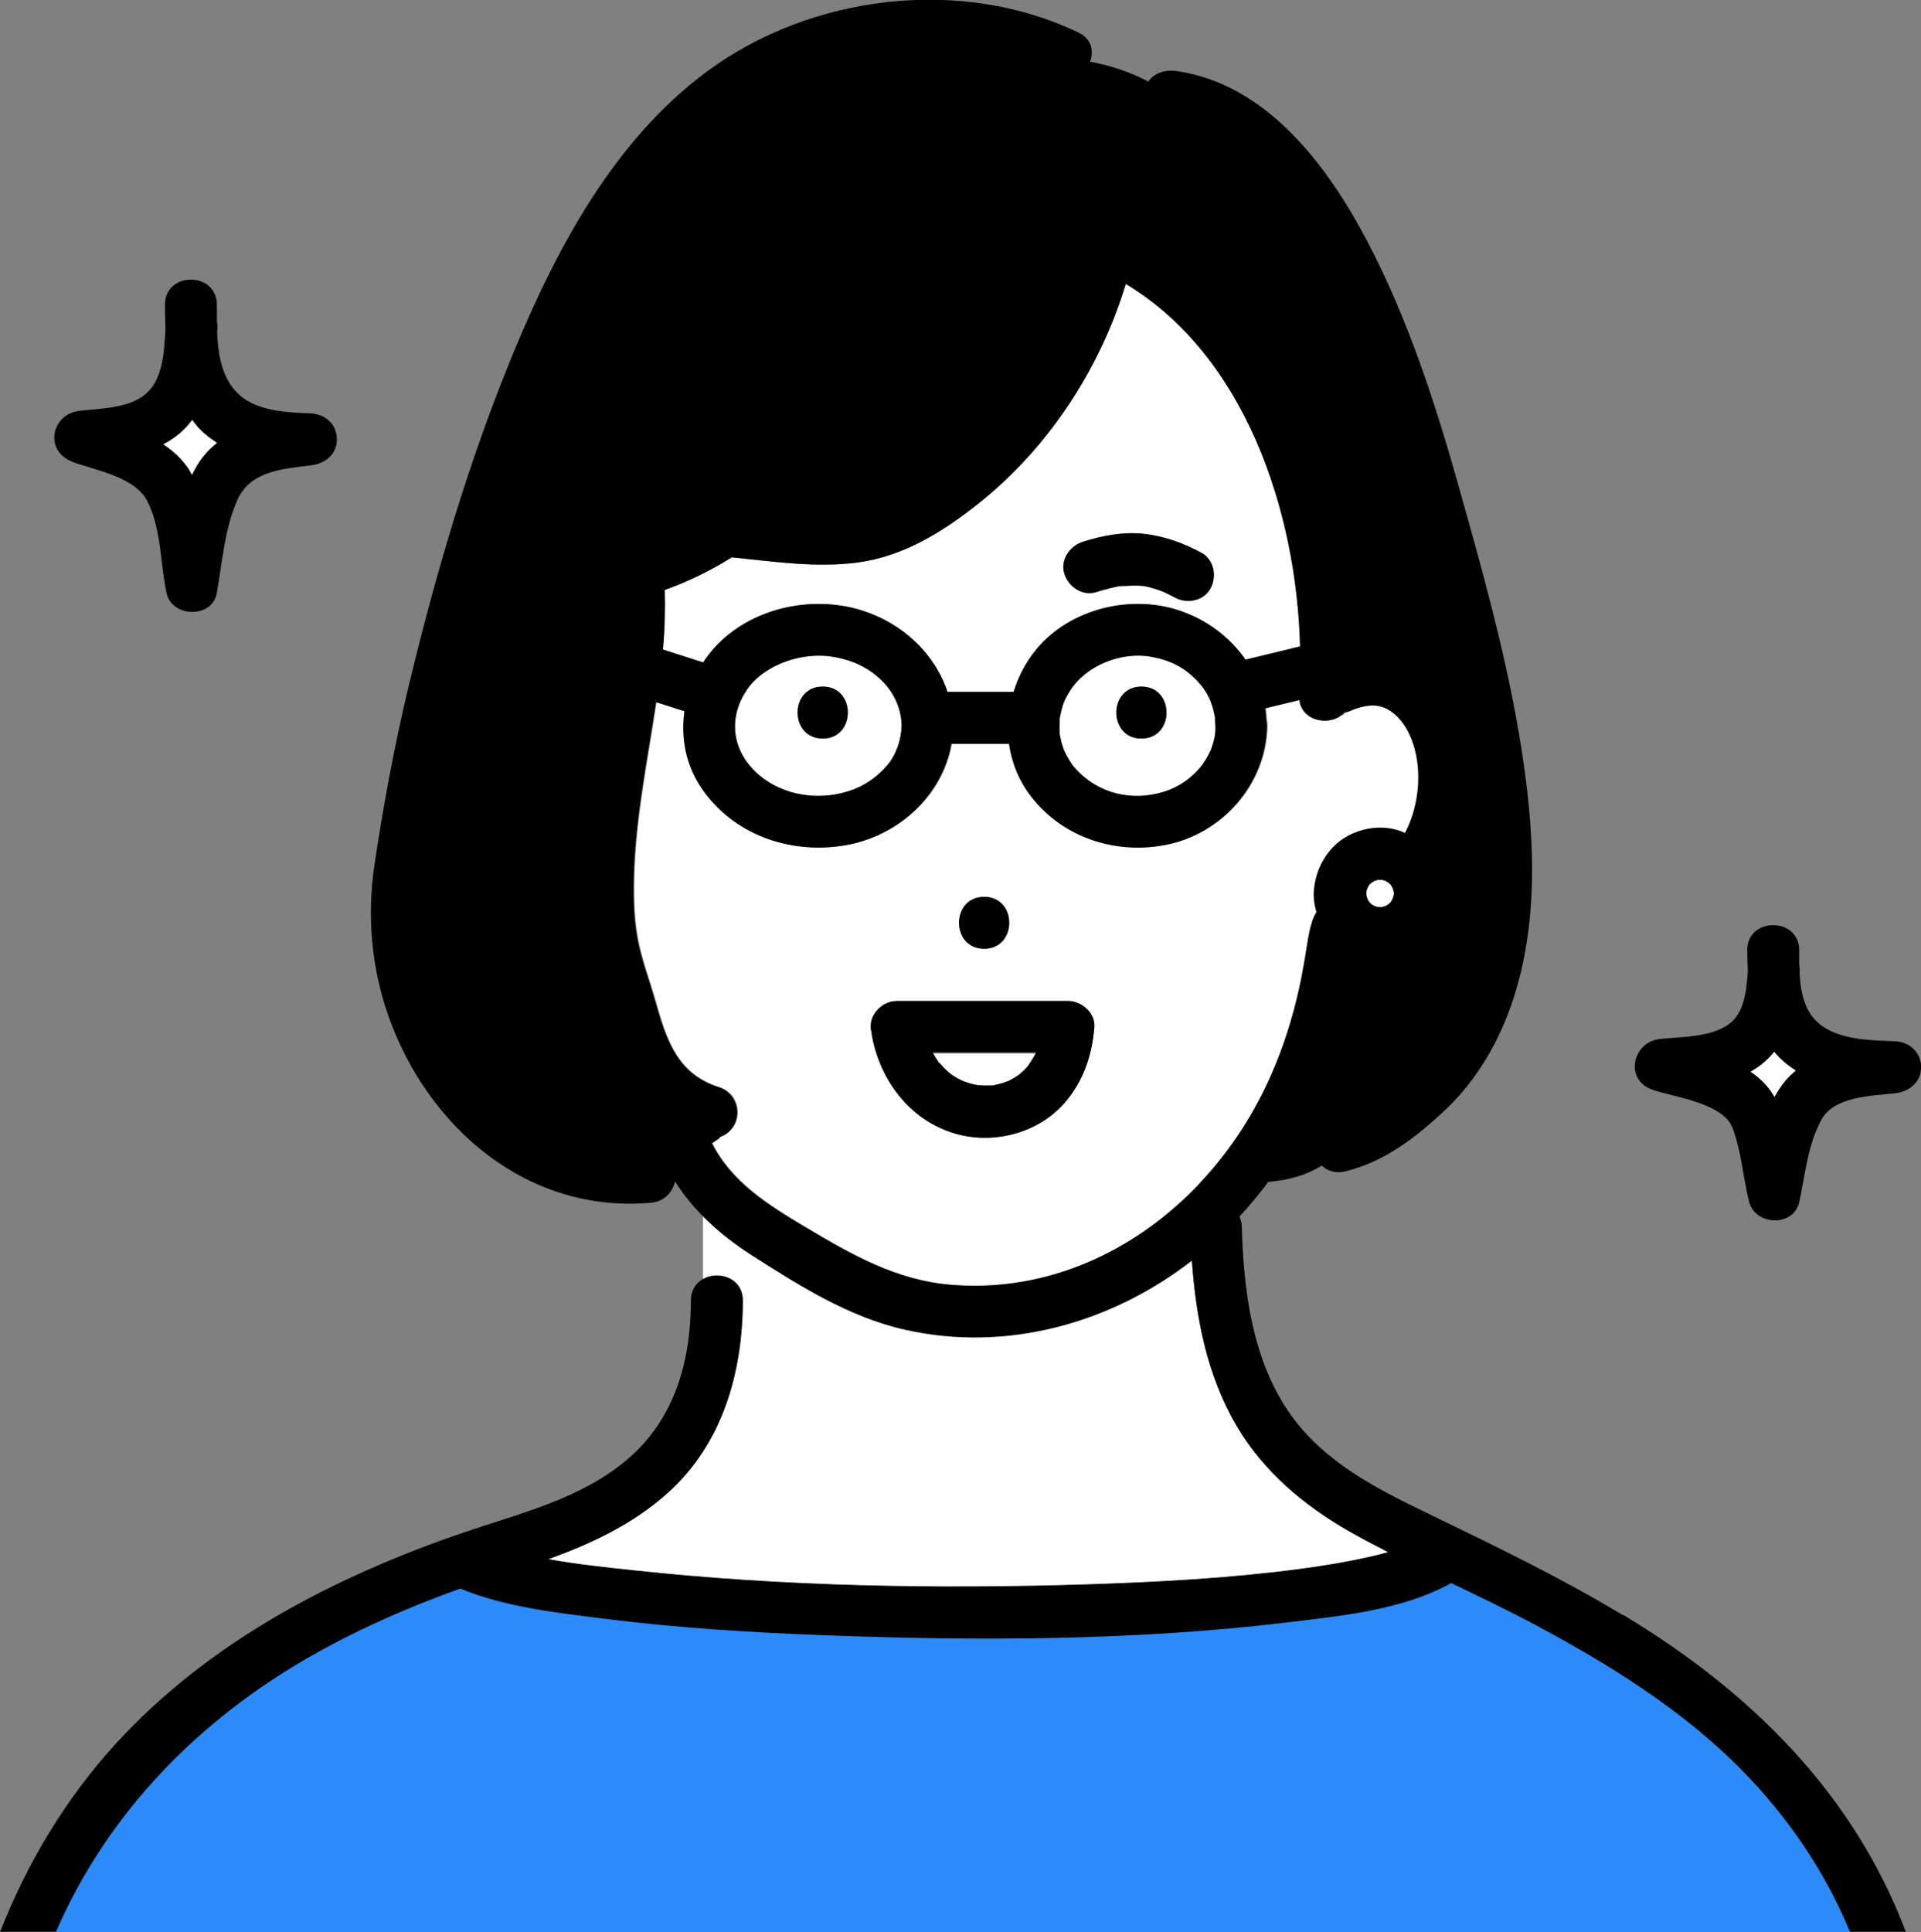 <?xml version="1.0" encoding="UTF-8"?>
<svg id="_レイヤー_2" data-name="レイヤー 2" xmlns="http://www.w3.org/2000/svg" viewBox="0 0 147.92 148.75">
  <rect x="0" y="0" width="147.92" height="148.75" fill="#808080" stroke="none"/>
  <defs>
    <style>
      .cls-1 {
        fill: #fff;
      }

      .cls-2 {
        fill: #2c8bf9;
      }

      .cls-3 {
        fill: #2e2e2e;
      }

      .cls-4 {
        fill: #ffe159;
      }
    </style>
  </defs>
  <g id="_デザイン" data-name="デザイン">
    <g>
      <path class="cls-1" d="m65.33,60.93c1.16-.36,2.16-1.02,2.99-1.98.7-.8,1.1-1.99,1.12-3.05-.02-1.21-.5-2.42-1.41-3.37-1.02-1.05-2.27-1.67-3.84-1.95-2.43-.42-5.38.63-6.67,2.53-1.39,2.04-1.17,4.42.49,6.15,1.82,1.88,4.72,2.48,7.31,1.67Zm-1.97-8.06c2.58,0,2.57,4,0,4s-2.57-4,0-4Z"/>
      <path class="cls-1" d="m51.19,45.43c.04,1.53,0,3.07-.14,4.59,1.03.33,2.06.66,3.09.99.27-.4.56-.79.89-1.15,2.78-3.05,7.47-4.07,11.35-2.85,3.09.97,5.59,3.28,6.58,6.27h5.09c.38-1.21.97-2.35,1.81-3.35,2.61-3.07,7.23-4.18,11.01-2.9,2.08.71,3.83,2.04,5.03,3.76,1.4-.34,2.8-.68,4.2-1.02-.28-10.49-4.28-22.42-13.42-27.91-2,6.57-5.94,12.59-11.31,16.88-2.74,2.19-5.75,4.07-9.29,4.56-3.23.45-6.51-.07-9.74-.39-1.61,1.01-3.34,1.86-5.16,2.51Zm32.17-3.7c1.53-.49,3.2-.8,4.81-.61,1.55.19,2.96.7,4.33,1.44.98.53,1.21,1.8.72,2.74-.52.98-1.81,1.21-2.74.72-.28-.15-.55-.29-.84-.42-.02-.01-.05-.02-.07-.03-.11-.05-.23-.09-.33-.13-.27-.09-.54-.17-.81-.24-.13-.03-.26-.06-.39-.08,0,0-.02,0-.02,0-.59-.05-1.15,0-1.74.01-.07.01-.13.02-.2.03-.17.03-.34.07-.51.11-.39.09-.77.2-1.15.32-1.07.34-2.14-.4-2.46-1.4-.34-1.06.4-2.14,1.4-2.46Z"/>
      <path class="cls-1" d="m93.6,55.9c0-.06-.03-.59-.02-.59-.02-.11-.04-.23-.06-.34-.04-.2-.1-.4-.16-.6,0,0-.14-.38-.13-.38-.3-.68-.6-1.1-1.01-1.54-.99-1.04-2.06-1.59-3.56-1.87-2.3-.42-5.02.67-6.24,2.6-.17.27-.33.55-.46.84-.02.07-.08.21-.09.25-.05.17-.1.33-.14.5-.03.13-.06.27-.09.41-.01.07-.02.11-.03.15,0,.03,0,.08,0,.16,0,.32-.01.64,0,.96,0,.06,0,.08,0,.09.02.1.04.21.06.31.03.13.06.27.1.4.05.17.1.33.16.49.02.04.02.07.03.08.01.03.03.05.05.1.14.28.29.54.45.8.18.29.11.19.38.49,1.73,1.93,4.37,2.56,6.88,1.75,1.05-.34,2.05-.99,2.85-2.01.03-.05.21-.32.21-.31.09-.14.18-.29.26-.44.07-.14.14-.28.21-.42.01-.03.02-.07.05-.13.26-.76.3-1.09.31-1.73Zm-5.71.97c-2.58,0-2.57-4,0-4s2.57,4,0,4Z"/>
      <path class="cls-1" d="m71.81,81.07c.11.2.22.4.35.59.03.04.06.08.09.13.12.11.21.25.33.36.13.13.26.26.4.39.04.03.17.14.23.19.06.04.11.08.13.09.12.08.23.15.35.22.14.08.28.14.42.22,0,0,0,0,.01,0,.25.08.5.17.75.24.13.03.26.05.39.08.04,0,.08.01.08.01.26.01.52.03.79.02.03,0,.12,0,.21,0,.01,0,0,0,.04,0,.05-.01.11-.02.17-.03.27-.05.55-.12.81-.21.07-.02.14-.05.21-.08.02,0,.03,0,.05-.01.05-.03.11-.07.14-.08.24-.12.46-.27.68-.41.01,0,.02-.01.03-.02,0,0,.01-.01.02-.02.1-.09.2-.18.3-.27.11-.11.22-.23.33-.34.02-.02.04-.05.06-.07.15-.24.33-.48.46-.73.04-.07.08-.15.11-.23h-7.95Z"/>
      <path class="cls-4" d="m76.59,83.57s-.13.02-.22.04c.1,0,.2,0,.22-.04Z"/>
      <path class="cls-1" d="m100.47,74.09c.17-1.01.29-2.07.58-3.06.1-.34.22-.6.37-.82-.17-.56-.25-1.16-.2-1.72.11-1.16.51-2.15,1.26-3.05,1.26-1.52,3.59-2.14,5.43-1.45.11.04.21.1.31.14.03-.06.07-.13.1-.19,1.04-2.08,1.26-4.88.41-7.06-.43-1.08-1.27-2.26-2.47-2.53-.63-.14-1.36.03-1.95.24-.16.05-.35.17-.5.2-.1.02-.18.06-.25.11-.24.32-.21.15,0,0,.06-.08.14-.19.24-.35-.94,1.49-3.49,1.1-3.69-.67-.88.21-1.76.43-2.64.64.05.29.07.59.09.88.03.15.05.31.05.48-.07,4.5-3.48,8.36-7.89,9.17-4.08.76-8.29-.78-10.64-4.26-.74-1.09-1.15-2.3-1.33-3.54h-4.44c-.71,4.06-4.18,7.17-8.28,7.83-4.17.68-8.52-.85-10.95-4.41-1.22-1.8-1.61-3.91-1.32-5.93-.73-.23-1.46-.47-2.19-.7-.64,4.25-1.51,8.5-1.69,12.77-.07,1.79-.07,3.63.25,5.4.3,1.65.91,3.22,1.37,4.83.84,2.99,1.66,5.63,4.89,6.65,1.88.6,1.91,3.27,0,3.86.35-.11-.4.36-.49.43-.01,0-.03.02-.04.03,1.49,2.97,4.3,4.74,7.16,6.44,3.6,2.14,7.01,4.12,11.29,4.46,7.28.59,14.11-2.54,19.07-7.77,4.54-4.79,7.02-10.65,8.12-17.07Zm-24.69-5.04c2.58,0,2.57,4,0,4s-2.57-4,0-4Zm6.21,15.84c-2.05,2.37-5.54,3.26-8.51,2.37-3.47-1.04-5.77-4.15-6.37-7.65,0-.03,0-.06,0-.09-.04-.14-.06-.29-.07-.45-.03-.58.25-1.11.68-1.48.05-.05.11-.09.17-.14.16-.12.34-.21.53-.27.03-.01.05-.03.09-.04.03,0,.07,0,.1-.02.06-.01.12-.02.18-.03.05,0,.09-.01.13-.01.04,0,.08-.01.12-.01h13.22c1.02,0,2.08.92,2,2-.17,2.16-.84,4.16-2.27,5.82Z"/>
      <path class="cls-1" d="m57.19,100.15c-.01,5.56-1.58,11.08-5.85,14.87-2.65,2.36-5.83,3.85-9.13,5.04,2.19.39,4.42.63,6.57.86,11.6,1.25,23.36,1.45,35.01,1.08,5.42-.17,10.86-.47,16.25-1.18,1.92-.25,3.83-.57,5.71-1.01.39-.09.77-.19,1.14-.29-.99-.51-1.98-1.02-2.94-1.57-3.53-2-6.67-4.64-8.74-8.16-2.26-3.85-3.13-8.3-3.44-12.72-6.21,4.82-14.23,7.07-22.04,5.33-4.33-.96-8.19-3.41-11.89-5.77-1.38-.88-2.62-1.88-3.71-2.99v4.85c1.18-.67,3.07-.11,3.07,1.66Z"/>
      <path class="cls-2" d="m132.04,134.34c-4.11-3.65-8.84-6.54-13.67-9.13-2.18-1.17-4.41-2.24-6.65-3.31-.04.02-.06.05-.1.07-3.73,2.02-8.35,2.46-12.48,2.96-11.81,1.42-23.85,1.44-35.72.99-5.61-.21-11.23-.57-16.81-1.26-3.72-.46-7.68-.89-11.18-2.33-3.9,1.4-7.7,3.05-11.31,5.09-8.77,4.95-15.82,12.13-19.82,21.33h138.13c-2.31-5.56-5.89-10.4-10.4-14.41Z"/>
      <path d="m84.42,45.58c.38-.12.76-.23,1.15-.32.17-.04.34-.08.51-.11.07-.01.13-.02.2-.03.59-.02,1.15-.07,1.74-.01,0,0,.02,0,.02,0,.13.02.26.05.39.08.27.07.54.15.81.24.11.04.23.08.33.13.02.01.05.02.07.03.28.13.56.27.84.42.92.5,2.22.26,2.74-.72.49-.93.27-2.21-.72-2.74-1.38-.74-2.78-1.25-4.33-1.44-1.61-.2-3.28.12-4.81.61-.99.32-1.74,1.4-1.4,2.46.32,1,1.39,1.74,2.46,1.4Z"/>
      <path d="m87.89,52.86c-2.57,0-2.58,4,0,4s2.58-4,0-4Z"/>
      <path d="m75.78,73.05c2.57,0,2.58-4,0-4s-2.58,4,0,4Z"/>
      <path d="m63.35,56.86c2.57,0,2.58-4,0-4s-2.58,4,0,4Z"/>
      <path class="cls-3" d="m103.55,54.9c-.21.15-.24.32,0,0h0Z"/>
      <path class="cls-1" d="m106.94,67.97c-.08-.05-.16-.1-.25-.15-.09-.03-.18-.05-.27-.08-.1,0-.2,0-.3,0-.09.02-.18.05-.27.08-.08.05-.17.09-.25.15-.05.05-.1.1-.15.15-.05.08-.1.16-.15.25-.03.09-.05.18-.08.27,0,.1,0,.2,0,.3.02.09.05.18.08.27.04.08.09.17.15.25.05.05.1.1.15.15.08.05.16.1.25.15.09.03.18.05.27.08.1,0,.2,0,.3,0,.09-.02.18-.05.27-.08.08-.05.17-.09.25-.15.05-.05.1-.1.15-.15.05-.08.1-.16.15-.25.04-.12.08-.24.1-.36,0-.02,0-.04,0-.06,0-.02,0-.04,0-.06-.03-.12-.06-.24-.1-.36-.04-.08-.09-.17-.15-.25-.05-.05-.1-.1-.15-.15Z"/>
      <path d="m82.27,77.07h-13.22s-.08.01-.12.01c-.05,0-.09,0-.13.01-.06,0-.12.01-.18.03-.03,0-.07,0-.1.02-.03,0-.05.03-.09.04-.19.07-.37.15-.53.27-.06.04-.12.09-.17.14-.42.37-.7.9-.68,1.48,0,.15.03.3.07.45,0,.03,0,.06,0,.09.59,3.5,2.9,6.61,6.37,7.65,2.97.9,6.46,0,8.51-2.37,1.43-1.66,2.1-3.65,2.27-5.82.08-1.08-.98-2-2-2Zm-5.9,6.53c.09-.02.22-.04.22-.04-.02.03-.12.03-.22.04Zm2.82-1.57s-.04.05-.06.07c-.11.12-.21.23-.33.34-.1.1-.2.18-.3.27-.01.01-.01.01-.02.02-.01,0-.01,0-.03.02-.22.15-.44.29-.68.41-.03.02-.09.05-.14.08-.02,0-.03,0-.05.01-.07.02-.14.05-.21.08-.27.09-.54.16-.81.21-.06.01-.11.02-.17.03-.03,0-.02,0-.04,0-.09,0-.18,0-.21,0-.26.01-.52,0-.79-.02,0,0-.05,0-.08-.01-.13-.03-.26-.05-.39-.08-.26-.06-.5-.15-.75-.24,0,0,0,0-.01,0-.14-.07-.28-.14-.42-.22-.12-.07-.24-.14-.35-.22-.02-.01-.07-.05-.13-.09-.06-.05-.2-.15-.23-.19-.14-.12-.27-.25-.4-.39-.11-.12-.21-.25-.33-.36-.03-.04-.06-.08-.09-.13-.13-.19-.23-.39-.35-.59h7.95c-.04.08-.07.15-.11.23-.14.26-.31.49-.46.73Z"/>
      <path class="cls-1" d="m135.64,81.95c-.27.21-.56.4-.85.57.43.3.83.62,1.18,1.02.26.29.48.61.67.93.19-.35.41-.7.66-1.02.3-.39.64-.72.99-1.02-.31-.2-.61-.41-.89-.65-.29-.25-.54-.51-.78-.79-.29.34-.6.68-.98.97Z"/>
      <path class="cls-1" d="m12.57,34.21c.75.51,1.43,1.12,1.96,1.91.1.15.17.31.26.46.13-.26.26-.51.41-.76.43-.7.96-1.26,1.53-1.72-.48-.31-.94-.65-1.35-1.08-.21-.22-.38-.46-.56-.69-.21.28-.44.54-.69.79-.47.45-.99.8-1.54,1.1Z"/>
      <path d="m5.59,35.57c1.8.65,4.77,1.14,5.74,2.99,1.1,2.1,1,4.84,1.5,7.12.41,1.87,3.5,1.95,3.86,0,.43-2.38.6-5.01,1.61-7.23,1.01-2.21,3.49-2.35,5.64-2.62,1.07-.13,2-.82,2-2s-.92-1.95-2-2c-1.9-.08-4.34-.16-5.74-1.65-1.14-1.21-1.41-2.92-1.48-4.59,0-.1.01-.19.02-.29.01-.2,0-.38-.04-.55,0-.44,0-.88,0-1.29,0-2.57-4-2.58-4,0,0,.62.02,1.25.04,1.87-.1,1.63-.15,3.75-1.45,4.94-1.29,1.18-3.53,1.17-5.16,1.36-2.22.26-2.74,3.13-.53,3.93Zm9.78-2.56c.41.43.87.77,1.35,1.08-.57.46-1.1,1.01-1.53,1.72-.15.25-.28.5-.41.76-.09-.15-.16-.31-.26-.46-.52-.79-1.2-1.4-1.96-1.91.55-.29,1.07-.64,1.54-1.1.26-.25.49-.51.69-.79.18.24.35.47.56.69Z"/>
      <path d="m127.31,83.93c1.8.56,4.71.95,5.84,2.43.37.49.67,1.78.85,2.63.24,1.18.39,2.37.69,3.54.47,1.85,3.44,1.96,3.86,0,.45-2.13.66-4.45,1.73-6.37.96-1.72,3.79-1.79,5.65-1.99,1.07-.11,2-.84,2-2s-.92-1.96-2-2c-1.83-.07-4.16-.09-5.7-1.23-1.26-.94-1.58-2.49-1.66-4.01,0-.06.01-.11.01-.17.01-.15,0-.3-.04-.45,0-.39,0-.78,0-1.15,0-2.57-4-2.58-4,0,0,.53.02,1.06.05,1.59,0,0,0,0,0,0-.11,1.44-.23,3.21-1.47,4.11-1.41,1.01-3.62.96-5.28,1.13-2.17.22-2.8,3.22-.53,3.93Zm10.09-2.16c.28.24.58.46.89.65-.36.3-.69.62-.99,1.02-.25.33-.46.67-.66,1.02-.19-.32-.41-.64-.67-.93-.35-.39-.75-.72-1.18-1.02.29-.17.58-.35.85-.57.38-.3.69-.63.98-.97.23.28.49.54.78.79Z"/>
      <path d="m124.96,124.35c-4.83-2.91-9.92-5.36-15-7.82-3.6-1.74-7.23-3.56-9.85-6.67-3.56-4.24-4.34-10.05-4.49-15.4,0-.3-.07-.56-.18-.79.79-.85,1.52-1.75,2.22-2.67,1.52-.14,2.86-.48,4.12-1.26,0,0,0,0,0,0,.43.41,1.05.63,1.8.45,3-.73,5.45-2.61,7.69-4.72,2.5-2.35,4.23-5.38,5.28-8.63,2.2-6.82,1.49-14.34.25-21.28-1.1-6.11-2.79-12.12-4.47-18.09-1.82-6.46-3.92-12.93-7.04-18.88-3.04-5.8-7.74-12.12-14.69-13.12-.86-.12-1.71.13-2.18.81-1.38-.73-2.9-1.24-4.49-1.53.32-.81.14-1.75-.88-2.24-9.01-4.34-20.6-2.94-28.62,3-7.21,5.34-11.62,13.7-14.97,21.83-3.37,8.18-5.93,16.88-7.99,25.48-1.09,4.55-1.95,9.17-2.64,13.8-.58,3.9-.23,7.9,1.09,11.63,3.04,8.6,10.73,15.2,20.21,14.35,1.05-.09,1.66-.83,1.85-1.64,1.45,2.3,3.48,4.11,5.87,5.65,3.7,2.37,7.55,4.81,11.89,5.77,7.8,1.74,15.83-.51,22.04-5.33.31,4.42,1.18,8.88,3.44,12.72,2.07,3.52,5.22,6.16,8.74,8.16.97.55,1.95,1.06,2.94,1.57-.37.1-.75.2-1.14.29-1.88.44-3.8.76-5.71,1.01-5.38.71-10.82,1-16.25,1.18-11.65.37-23.41.17-35.01-1.08-2.15-.23-4.38-.46-6.57-.86,3.3-1.19,6.48-2.68,9.13-5.04,4.28-3.8,5.84-9.31,5.85-14.87,0-2.57-3.99-2.58-4,0-.01,4.71-1.25,9.16-4.95,12.28-3.52,2.97-8.09,4.07-12.34,5.51-10.03,3.4-19.8,8.44-27.02,16.36-3.86,4.24-6.79,9.14-8.88,14.45h4.3c4-9.2,11.05-16.38,19.82-21.33,3.61-2.04,7.41-3.69,11.31-5.09,3.5,1.44,7.46,1.86,11.18,2.33,5.58.7,11.2,1.05,16.81,1.26,11.87.45,23.91.43,35.72-.99,4.13-.5,8.76-.94,12.48-2.96.04-.02.06-.05.1-.07,2.23,1.07,4.47,2.14,6.65,3.31,4.83,2.59,9.56,5.48,13.67,9.13,4.51,4.01,8.09,8.85,10.4,14.41h4.3c-4.07-10.75-12.05-18.55-21.77-24.4Zm-31.37-68.46c0,.64-.05.97-.31,1.73-.02.07-.03.1-.05.13-.06.14-.13.28-.21.42-.08.15-.17.3-.26.44,0,0-.18.26-.21.31-.8,1.02-1.8,1.67-2.85,2.01-2.51.81-5.15.18-6.88-1.75-.27-.3-.2-.2-.38-.49-.16-.26-.32-.52-.45-.8-.02-.05-.03-.07-.05-.1,0-.01-.01-.04-.03-.08-.06-.16-.11-.32-.16-.49-.04-.13-.07-.27-.1-.4-.02-.1-.04-.21-.06-.31,0,0,0-.03,0-.09-.02-.32-.01-.64,0-.96,0-.07,0-.12,0-.16,0-.03.02-.08.03-.15.03-.14.05-.27.09-.41.04-.17.1-.33.14-.49.01-.04.06-.18.09-.25.13-.29.28-.58.46-.84,1.22-1.93,3.94-3.02,6.24-2.6,1.5.27,2.57.83,3.56,1.87.41.44.71.85,1.01,1.54,0,0,.13.38.13.38.06.2.12.4.16.6.02.11.05.23.06.34-.01,0,.02.53.02.59Zm-2.72-8.87c-3.78-1.28-8.4-.18-11.01,2.9-.84.99-1.44,2.14-1.81,3.35h-5.09c-.99-2.98-3.49-5.29-6.58-6.27-3.89-1.22-8.57-.2-11.35,2.85-.33.36-.63.75-.89,1.15-1.03-.33-2.06-.66-3.09-.99.14-1.53.18-3.06.14-4.59,1.82-.65,3.55-1.5,5.16-2.51,3.23.32,6.5.83,9.74.39,3.54-.49,6.54-2.37,9.29-4.56,5.37-4.29,9.31-10.31,11.31-16.88,9.14,5.49,13.15,17.41,13.42,27.91-1.4.34-2.8.68-4.2,1.02-1.2-1.72-2.95-3.06-5.03-3.76Zm-21.45,8.87c-.02,1.06-.43,2.25-1.12,3.05-.83.96-1.83,1.62-2.99,1.98-2.59.82-5.5.21-7.31-1.67-1.67-1.73-1.88-4.1-.49-6.15,1.29-1.9,4.24-2.96,6.67-2.53,1.57.27,2.83.9,3.84,1.95.91.95,1.39,2.16,1.41,3.37Zm37.91,12.96c-.03.12-.06.24-.1.36-.05.08-.09.17-.15.25-.05.05-.1.1-.15.15-.08.05-.16.1-.25.15-.09.03-.18.05-.27.08-.1,0-.2,0-.3,0-.09-.02-.18-.05-.27-.08-.08-.05-.17-.09-.25-.15-.05-.05-.1-.1-.15-.15-.05-.08-.1-.16-.15-.25-.03-.09-.05-.18-.08-.27,0-.1,0-.2,0-.3.02-.09.05-.18.08-.27.04-.08.09-.17.15-.25.05-.05.1-.1.15-.15.08-.05.16-.1.25-.15.09-.03.18-.05.27-.08.1,0,.2,0,.3,0,.09.02.18.05.27.08.08.05.17.09.25.15.05.05.1.1.15.15.05.08.1.16.15.25.04.12.08.24.1.36,0,.02,0,.04,0,.06,0,.02,0,.04,0,.06Zm-15,22.31c-4.96,5.23-11.79,8.37-19.07,7.77-4.27-.35-7.69-2.32-11.29-4.46-2.87-1.71-5.67-3.47-7.16-6.44.01,0,.03-.02.04-.03.1-.07.85-.54.49-.43,1.91-.58,1.88-3.26,0-3.86-3.23-1.02-4.05-3.66-4.9-6.65-.45-1.61-1.07-3.18-1.37-4.83-.32-1.77-.32-3.61-.25-5.4.18-4.27,1.05-8.51,1.69-12.77.73.23,1.46.47,2.19.7-.29,2.03.1,4.14,1.32,5.93,2.42,3.56,6.77,5.09,10.95,4.41,4.1-.66,7.57-3.78,8.28-7.83h4.44c.18,1.23.6,2.44,1.33,3.54,2.35,3.48,6.56,5.02,10.64,4.26,4.4-.82,7.82-4.68,7.89-9.17,0-.17-.02-.33-.05-.48-.02-.3-.04-.59-.09-.88.88-.21,1.76-.43,2.64-.64.2,1.77,2.75,2.16,3.69.67-.1.16-.17.26-.24.35.07-.05.15-.09.25-.11.16-.03.35-.14.51-.2.59-.21,1.32-.38,1.95-.24,1.2.27,2.05,1.45,2.47,2.53.86,2.18.63,4.98-.41,7.06-.03.06-.07.13-.1.19-.11-.05-.2-.1-.31-.14-1.84-.69-4.17-.07-5.43,1.45-.75.9-1.14,1.89-1.26,3.05-.05.56.03,1.16.2,1.72-.15.22-.27.48-.37.82-.29.98-.4,2.05-.58,3.06-1.1,6.42-3.58,12.28-8.12,17.07Z"/>
    </g>
  </g>
</svg>